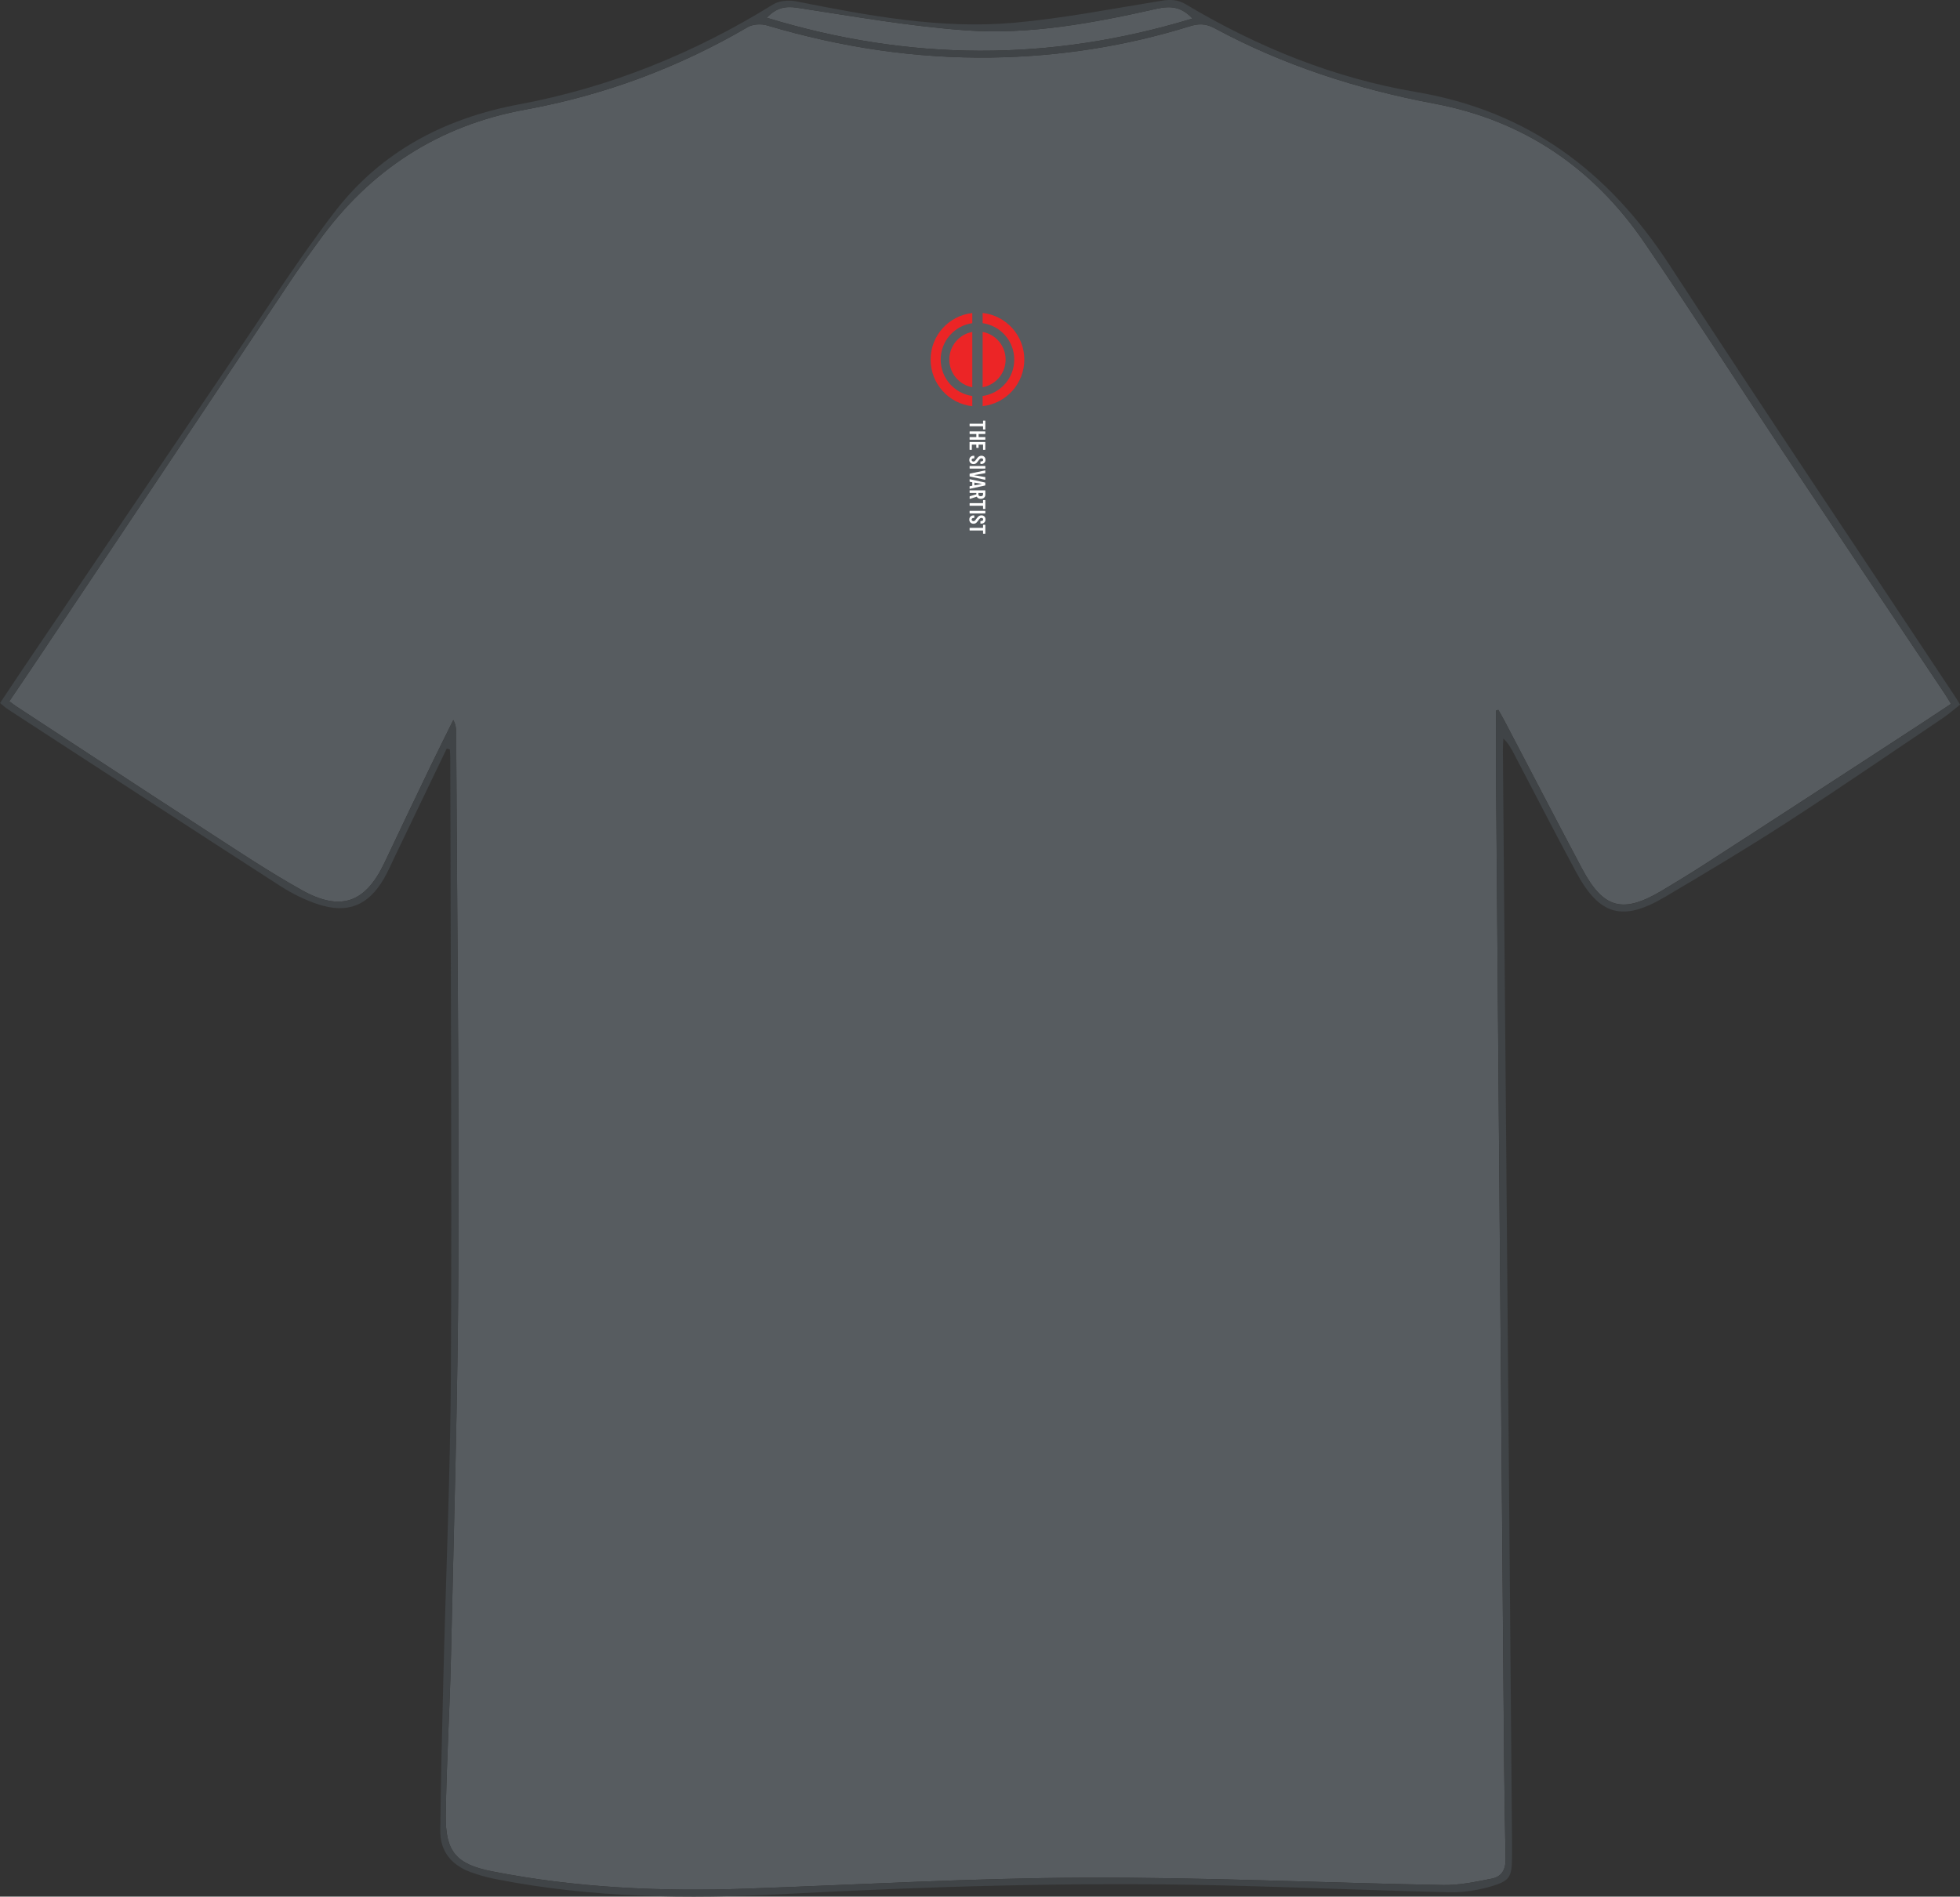 <?xml version="1.0" encoding="UTF-8"?>
<svg id="Layer_2" data-name="Layer 2" xmlns="http://www.w3.org/2000/svg" viewBox="0 0 502.27 486.11">
  <rect x="0" y="0" width="502.27" height="486.11" fill="#333333" stroke="none"/>
  <defs>
    <style>
      .cls-1 {
        fill: #575c60;
      }

      .cls-2 {
        fill: #ec2526;
      }

      .cls-3 {
        fill: #fff;
      }

      .cls-4 {
        fill: #404447;
      }
    </style>
  </defs>
  <g id="Layer_1-2" data-name="Layer 1">
    <g>
      <path class="cls-1" d="M498.12,177.45c-13.68-20.47-27.4-40.92-41.03-61.42-11.91-17.9-23.51-36.01-35.64-53.77-13.07-19.14-30.84-31.36-53.94-35.71-19.67-3.7-38.62-9.8-56.32-19.35-2.18-1.18-4.06-1.17-6.31-.47-16.48,5.12-33.34,7.75-50.62,8.01-19.68.3-38.84-2.62-57.66-8.22-1.5-.45-3.65-.35-4.96.41-17.78,10.38-36.75,17.46-57.01,21.16-22.25,4.06-39.82,15.48-52.99,33.78-2.28,3.16-4.62,6.29-6.79,9.53-21.8,32.6-43.57,65.21-65.36,97.82-2.33,3.49-4.69,6.95-7.1,10.51.73.55,1.14.9,1.59,1.19,16.04,10.49,32.04,21.03,48.13,31.45,8.32,5.39,16.57,10.93,25.22,15.76,10.07,5.62,16.37,3.22,21.24-7.11,3.94-8.36,7.94-16.69,11.94-25.02,1.85-3.84,3.77-7.64,5.65-11.46.63,1.16.72,2.13.73,3.09.23,45.6.76,91.21.57,136.81-.14,33.55-1.16,67.1-1.91,100.65-.3,13.37-1.14,26.73-1.32,40.1-.13,9.45,2.72,12.62,11.85,14.43,21.55,4.25,43.33,5.22,65.22,4.44,28.85-1.02,57.7-2.7,86.56-2.82,30.65-.12,61.3,1.33,91.95,1.89,4.15.08,8.36-.83,12.47-1.64,2.53-.5,3.6-2.26,3.54-5.16-.33-15.61-.44-31.22-.57-46.82-.63-76.15-1.25-152.31-1.86-228.46-.05-6.31,0-12.63,0-18.95.19-.05.38-.11.57-.16.54.95,1.1,1.89,1.61,2.86,6.62,12.62,13.17,25.28,19.87,37.87,5.46,10.27,10.45,11.57,20.51,5.55,3.63-2.17,7.25-4.37,10.81-6.67,12.81-8.27,25.59-16.59,38.38-24.9,5.88-3.82,11.74-7.65,17.61-11.48,2.38-1.56,4.75-3.13,7.22-4.77-.8-1.29-1.3-2.14-1.85-2.97Z"/>
      <path class="cls-1" d="M305.58,4.76c-2.85-3.09-5.67-3.29-9.12-2.52-16.1,3.61-32.41,6.72-48.93,5.54-14.49-1.04-28.87-3.6-43.26-5.8-3.2-.49-5.44.12-7.78,2.57,36.44,11.13,72.51,11.35,109.08.2Z"/>
    </g>
    <g>
      <path class="cls-2" d="M243.27,92.16c0,3.53,2.54,6.47,5.89,7.09v-14.18c-3.35.62-5.89,3.56-5.89,7.09Z"/>
      <path class="cls-2" d="M251.81,80.23v2.6c4.58.64,8.1,4.58,8.1,9.33s-3.52,8.69-8.1,9.33v2.6c6.01-.66,10.68-5.75,10.68-11.94s-4.67-11.28-10.68-11.94Z"/>
      <path class="cls-2" d="M257.7,92.16c0-3.53-2.54-6.47-5.89-7.09v14.18c3.35-.62,5.89-3.56,5.89-7.09Z"/>
      <path class="cls-2" d="M249.16,101.49c-4.58-.64-8.1-4.58-8.1-9.33s3.52-8.69,8.1-9.33v-2.6c-6.01.66-10.68,5.75-10.68,11.94s4.67,11.28,10.68,11.94v-2.6Z"/>
    </g>
    <g>
      <path class="cls-3" d="M252.48,110.07s-.03.02-.05.02h-.44s-.04,0-.05-.02c-.01-.01-.02-.03-.02-.05v-.73s0-.03-.03-.03h-3.35s-.04,0-.05-.02-.02-.03-.02-.05v-.53s0-.04.02-.05.03-.02.05-.02h3.35s.03,0,.03-.03v-.69s0-.04.02-.05c.01-.01.03-.02.05-.02h.44s.04,0,.05.02.02.03.02.05v2.15s0,.04-.02.05Z"/>
      <path class="cls-3" d="M252.48,112.04s.02.03.02.05v.53s0,.04-.02.05c-.01.01-.03.02-.05.02h-3.89s-.04,0-.05-.02c-.01-.01-.02-.03-.02-.05v-.53s0-.04.02-.05c.01-.01.03-.02.05-.02h1.63s.03,0,.03-.03v-.73s0-.03-.03-.03h-1.63s-.04,0-.05-.02-.02-.03-.02-.05v-.53s0-.04.02-.05.03-.02.05-.02h3.89s.04,0,.05.02.02.03.02.05v.53s0,.04-.02.05-.03.02-.05.02h-1.62s-.03,0-.03.03v.73s0,.03.03.03h1.62s.04,0,.05.02Z"/>
      <path class="cls-3" d="M251.94,115.27s-.02-.03-.02-.05v-1.24s0-.03-.03-.03h-1.09s-.03,0-.03.03v.74s0,.04-.02.05c-.01.01-.03.02-.05.02h-.44s-.04,0-.05-.02c-.01-.01-.02-.03-.02-.05v-.74s0-.03-.03-.03h-1.09s-.03,0-.03.03v1.24s0,.04-.02.05-.03.02-.05.02h-.44s-.04,0-.05-.02-.02-.03-.02-.05v-1.87s0-.04.02-.05.03-.02.05-.02h3.89s.04,0,.05.02.02.03.02.05v1.87s0,.04-.02.05-.03.02-.05.02h-.44s-.04,0-.05-.02Z"/>
      <path class="cls-3" d="M248.71,117.11c.19-.2.44-.29.75-.29h.15s.04,0,.05.02c.01.01.02.03.02.05v.52s0,.04-.02.05c-.01.01-.03.02-.05.02h-.12c-.15,0-.27.04-.36.11-.09.08-.14.17-.14.29s.04.22.13.29c.09.08.2.12.34.12.1,0,.19-.02.26-.06.07-.04.14-.1.21-.18.07-.08.16-.2.28-.37.14-.19.26-.35.37-.46.11-.12.24-.21.39-.29.15-.08.33-.12.53-.12.32,0,.57.1.76.29s.28.44.28.76-.1.58-.3.77c-.2.2-.46.29-.79.29h-.14s-.04,0-.05-.02-.02-.03-.02-.05v-.52s0-.04.02-.05.03-.02.05-.02h.15c.15,0,.27-.04.36-.11.09-.08.13-.17.13-.3,0-.12-.04-.21-.12-.28-.08-.07-.2-.11-.34-.11-.14,0-.25.04-.35.12s-.23.23-.4.46c-.17.23-.31.41-.42.53s-.23.21-.36.28c-.13.07-.29.1-.47.1-.33,0-.59-.1-.79-.29-.2-.2-.3-.45-.3-.77s.1-.58.29-.77Z"/>
      <path class="cls-3" d="M248.49,119.45s.03-.02.05-.02h3.89s.04,0,.05.02.02.03.02.05v.53s0,.04-.02.05-.03.02-.05.02h-3.89s-.04,0-.05-.02-.02-.03-.02-.05v-.53s0-.04.02-.05Z"/>
      <path class="cls-3" d="M248.53,121.39l3.89-.82h.02s.05.02.05.06v.58s-.02.07-.06.07l-2.77.48s-.02,0-.02.02,0,.01.02.02l2.77.47s.06.03.06.07v.56s-.03.07-.07.06l-3.89-.83s-.06-.03-.06-.07v-.59s.02-.07.06-.07Z"/>
      <path class="cls-3" d="M248.53,124.61l.6-.11s.03-.01.03-.03v-.84s0-.04-.03-.04l-.6-.11s-.06-.03-.06-.08v-.52c0-.05.02-.08.07-.06l3.89.85s.06.03.06.08v.61s-.02.07-.06.07l-3.89.85h-.02s-.05-.02-.05-.06v-.54s.02-.07.06-.08ZM249.69,123.72v.64s0,.03.03.03l1.82-.33s.02,0,.02-.02,0-.01-.02-.02l-1.82-.33s-.03,0-.03.03Z"/>
      <path class="cls-3" d="M248.53,127.19l1.65-.49s.02-.02.02-.03v-.3s0-.03-.03-.03h-1.63s-.04,0-.05-.02-.02-.03-.02-.05v-.53s0-.04.02-.05.03-.02.05-.02h3.89s.04,0,.05.02.02.03.02.05v1.08c0,.2-.05.38-.15.54s-.24.28-.41.36-.38.13-.61.13-.44-.05-.62-.14c-.17-.09-.3-.22-.39-.39,0-.02-.02-.02-.03-.02l-1.73.56s-.02,0-.03,0c-.03,0-.05-.02-.05-.06v-.55s.02-.06.06-.08ZM251.89,126.34h-1.14s-.03,0-.03.03v.35c0,.14.05.25.16.34.11.09.25.13.44.13s.33-.04.44-.13c.11-.09.16-.2.16-.34v-.35s0-.03-.03-.03Z"/>
      <path class="cls-3" d="M252.48,130.44s-.03.02-.05.02h-.44s-.04,0-.05-.02c-.01-.01-.02-.03-.02-.05v-.73s0-.03-.03-.03h-3.35s-.04,0-.05-.02-.02-.03-.02-.05v-.53s0-.04.02-.05.03-.02.05-.02h3.35s.03,0,.03-.03v-.69s0-.04.02-.05c.01-.01.03-.02.05-.02h.44s.04,0,.05.02.02.03.02.05v2.15s0,.04-.02.05Z"/>
      <path class="cls-3" d="M248.49,130.94s.03-.02.05-.02h3.89s.04,0,.05.02.02.03.02.05v.53s0,.04-.02.05-.03.02-.05.02h-3.89s-.04,0-.05-.02-.02-.03-.02-.05v-.53s0-.04.02-.05Z"/>
      <path class="cls-3" d="M248.71,132.39c.19-.2.44-.29.75-.29h.15s.04,0,.05.02c.01.01.02.03.02.05v.52s0,.04-.02.05c-.01.01-.03.02-.05.02h-.12c-.15,0-.27.04-.36.11-.09.08-.14.17-.14.29s.04.22.13.29c.09.08.2.12.34.12.1,0,.19-.02.26-.06.07-.04.14-.1.21-.18.07-.08.16-.2.28-.37.14-.19.26-.35.37-.46.11-.12.24-.21.39-.29.15-.08.33-.12.53-.12.32,0,.57.1.76.29s.28.44.28.76-.1.58-.3.77c-.2.2-.46.29-.79.29h-.14s-.04,0-.05-.02-.02-.03-.02-.05v-.52s0-.04.02-.05.03-.02.05-.02h.15c.15,0,.27-.04.36-.11.09-.08.13-.17.13-.3,0-.12-.04-.21-.12-.28-.08-.07-.2-.11-.34-.11-.14,0-.25.04-.35.12s-.23.23-.4.46c-.17.23-.31.41-.42.53s-.23.21-.36.28c-.13.07-.29.1-.47.1-.33,0-.59-.1-.79-.29-.2-.2-.3-.45-.3-.77s.1-.58.29-.77Z"/>
      <path class="cls-3" d="M252.48,136.77s-.03.02-.05.02h-.44s-.04,0-.05-.02c-.01-.01-.02-.03-.02-.05v-.73s0-.03-.03-.03h-3.35s-.04,0-.05-.02-.02-.03-.02-.05v-.53s0-.04.02-.05.03-.02.05-.02h3.35s.03,0,.03-.03v-.69s0-.04.02-.05c.01-.01.03-.02.05-.02h.44s.04,0,.05.02.02.03.02.05v2.15s0,.04-.02.05Z"/>
    </g>
  </g>
  <g id="Outline">
    <path class="cls-4" d="M114.48,191.85c-4.37,9.1-8.75,18.2-13.12,27.3-.97,2.01-1.84,4.06-2.95,5.99-3.99,6.92-9.3,9.13-16.92,6.62-3.34-1.1-6.61-2.72-9.58-4.63-23.32-15.03-46.56-30.18-69.82-45.3-.64-.42-1.21-.94-2.08-1.63,1.95-2.93,3.83-5.78,5.74-8.61,18.1-26.76,36.18-53.54,54.34-80.26,8.51-12.52,16.65-25.33,25.89-37.29,11.8-15.27,28.13-23.75,46.93-27.27,23.4-4.37,45-13.12,65.19-25.63,1.55-.96,4.03-1.17,5.89-.8,18.5,3.67,37.08,7.18,56.01,5.48,12.6-1.13,25.09-3.6,37.61-5.62,2.3-.37,4.17-.35,6.29.92,18.34,10.94,37.98,18.91,58.99,22.46,28.69,4.85,49.33,20.36,64.92,44.31,24.19,37.16,48.9,73.97,73.4,110.93.31.46.58.95,1.08,1.78-1.47,1.15-2.86,2.39-4.4,3.43-13.39,9.01-26.69,18.15-40.23,26.91-10.19,6.59-20.62,12.82-31.08,18.99-10.76,6.35-16.69,4.69-22.61-6.28-5.45-10.09-10.67-20.31-16-30.46-.7-1.34-1.43-2.67-2.71-3.91-.04.93-.13,1.85-.13,2.78.78,93.54,1.56,187.09,2.35,280.63,0,1-.01,2.01-.01,3.01,0,5.35-.47,6.38-5.56,7.84-3.38.96-7.02,1.52-10.52,1.44-19.61-.46-39.22-1.31-58.83-1.77-37.25-.87-74.45.27-111.66,2.23-24.61,1.3-49.26,1-73.61-3.78-2.28-.45-4.56-1.05-6.74-1.86-4.86-1.8-7.78-5.34-7.72-10.6.13-12.81.46-25.61.77-38.41.66-26.75,1.83-53.49,1.96-80.24.25-52.07-.08-104.13-.17-156.2,0-.75-.07-1.5-.1-2.25-.26-.08-.52-.17-.78-.25ZM383.4,182.12c.19-.05.38-.11.57-.16.54.95,1.1,1.89,1.61,2.86,6.62,12.62,13.17,25.28,19.87,37.87,5.46,10.27,10.45,11.57,20.51,5.55,3.63-2.17,7.25-4.37,10.81-6.67,12.81-8.27,25.59-16.59,38.38-24.9,5.88-3.82,11.74-7.65,17.61-11.48,2.38-1.56,4.75-3.13,7.22-4.77-.8-1.29-1.3-2.14-1.85-2.97-13.68-20.47-27.4-40.92-41.03-61.42-11.91-17.9-23.51-36.01-35.64-53.77-13.07-19.14-30.84-31.36-53.94-35.71-19.67-3.7-38.62-9.8-56.32-19.35-2.18-1.18-4.06-1.17-6.31-.47-16.48,5.12-33.34,7.75-50.62,8.01-19.68.3-38.84-2.62-57.66-8.22-1.5-.45-3.65-.35-4.96.41-17.78,10.38-36.75,17.46-57.01,21.16-22.25,4.06-39.82,15.48-52.99,33.78-2.28,3.16-4.62,6.29-6.79,9.53-21.8,32.6-43.57,65.21-65.36,97.82-2.33,3.49-4.69,6.95-7.1,10.51.73.55,1.14.9,1.59,1.19,16.04,10.49,32.04,21.03,48.13,31.45,8.32,5.39,16.57,10.93,25.22,15.76,10.07,5.62,16.37,3.22,21.24-7.11,3.94-8.36,7.94-16.69,11.94-25.02,1.85-3.84,3.77-7.64,5.65-11.46.63,1.16.72,2.13.73,3.09.23,45.6.76,91.21.57,136.81-.14,33.55-1.16,67.1-1.91,100.65-.3,13.37-1.14,26.73-1.32,40.1-.13,9.45,2.72,12.62,11.85,14.43,21.55,4.25,43.33,5.22,65.22,4.44,28.85-1.02,57.7-2.7,86.56-2.82,30.65-.12,61.3,1.33,91.95,1.89,4.15.08,8.36-.83,12.47-1.64,2.53-.5,3.6-2.26,3.54-5.16-.33-15.61-.44-31.22-.57-46.82-.63-76.15-1.25-152.31-1.86-228.46-.05-6.31,0-12.63,0-18.95ZM305.58,4.76c-2.85-3.09-5.67-3.29-9.12-2.52-16.1,3.61-32.41,6.72-48.93,5.54-14.49-1.04-28.87-3.6-43.26-5.8-3.2-.49-5.44.12-7.78,2.57,36.44,11.13,72.51,11.35,109.08.2Z"/>
  </g>
</svg>